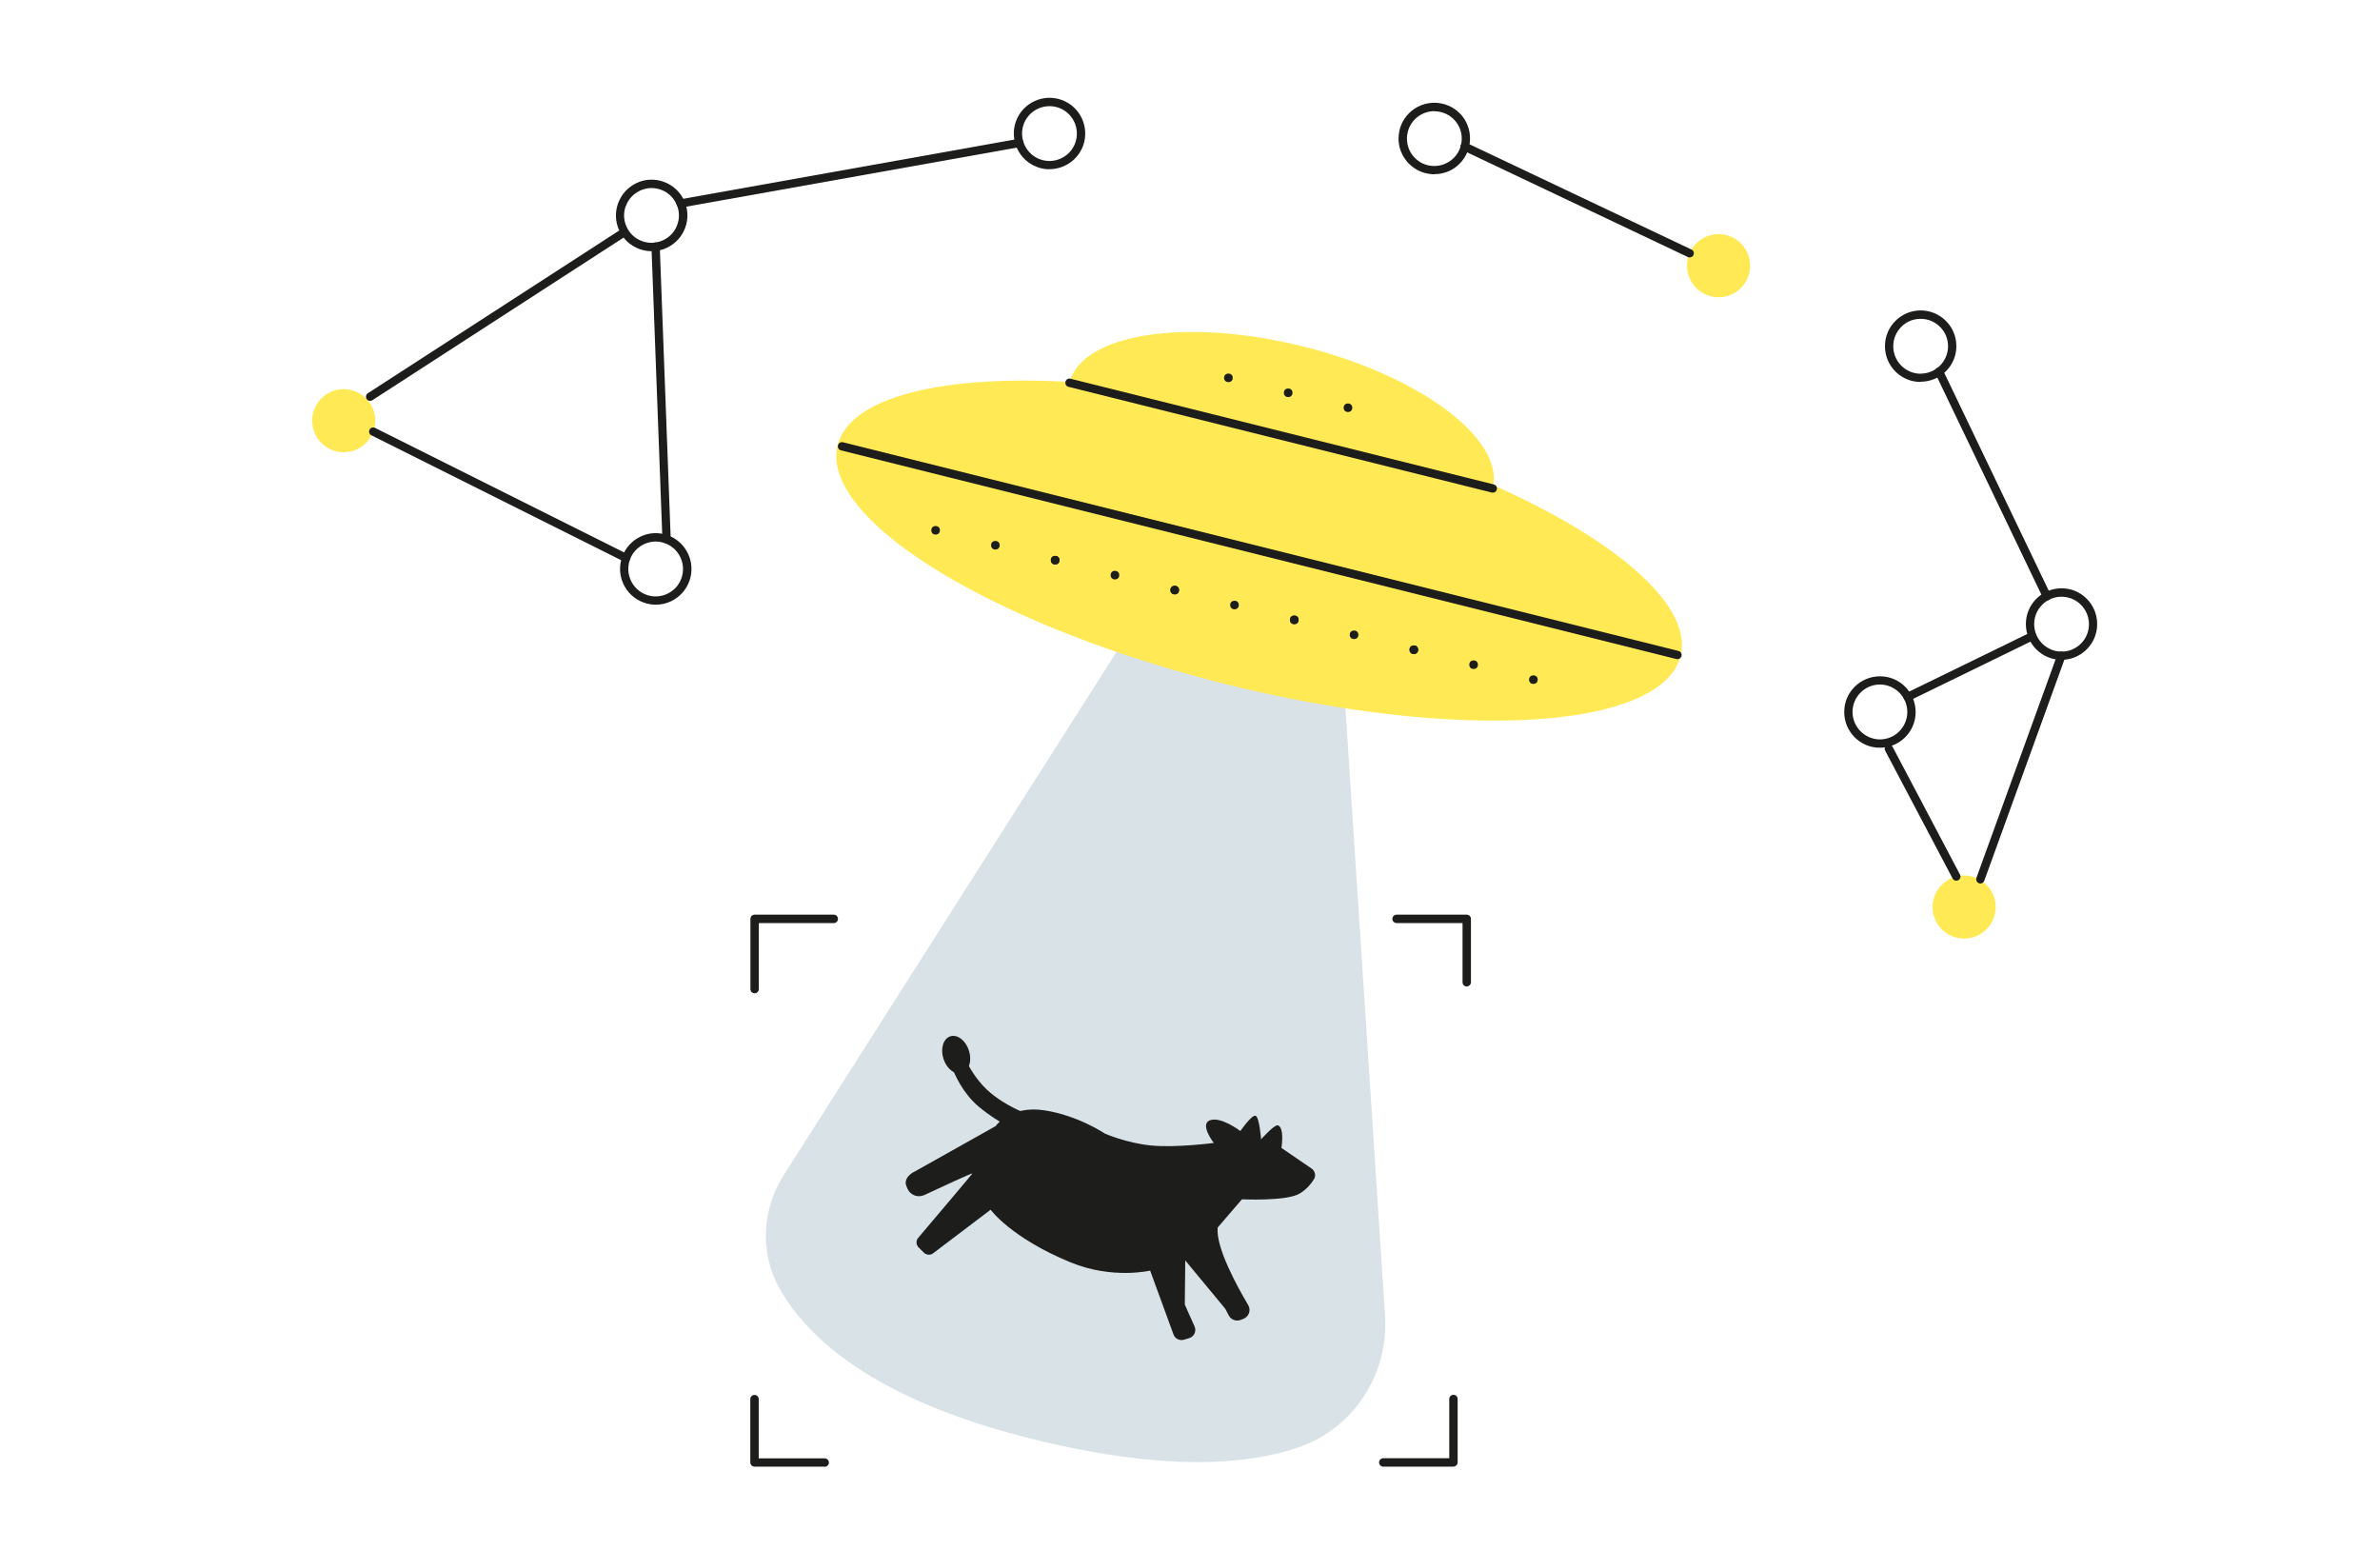 <?xml version="1.0" encoding="UTF-8"?>
<svg id="_лой_3" data-name=" лой 3" xmlns="http://www.w3.org/2000/svg" viewBox="0 0 215 140">
  <defs>
    <style>
      .cls-1 {
        fill: #ffea55;
      }

      .cls-2 {
        fill: #d9e2e7;
      }

      .cls-3 {
        fill: #1d1d1b;
      }
    </style>
  </defs>
  <path class="cls-2" d="M106.13,50.6l-35.34,55.56c-1.96,3.08-2.17,7.02-.38,10.21,2.5,4.45,8.49,10.03,22.69,13.57,11.81,2.95,19.36,2.45,24.17,.81,5.01-1.71,8.2-6.63,7.85-11.92l-4.21-64.55-14.79-3.69h0Z"/>
  <g>
    <path class="cls-3" d="M74.5,132.48h-6.34c-.21,0-.38-.17-.38-.38v-5.72c0-.21,.17-.38,.38-.38s.38,.17,.38,.38v5.35h5.96c.21,0,.38,.17,.38,.38s-.17,.38-.38,.38Z"/>
    <path class="cls-3" d="M68.17,89.72c-.21,0-.38-.17-.38-.38v-6.34c0-.21,.17-.38,.38-.38h7.15c.21,0,.38,.17,.38,.38s-.17,.38-.38,.38h-6.77v5.96c0,.21-.17,.38-.38,.38Z"/>
    <path class="cls-3" d="M132.5,89.11c-.21,0-.38-.17-.38-.38v-5.35h-5.96c-.21,0-.38-.17-.38-.38s.17-.38,.38-.38h6.34c.21,0,.38,.17,.38,.38v5.72c0,.21-.17,.38-.38,.38Z"/>
    <path class="cls-3" d="M131.3,132.48h-6.34c-.21,0-.38-.17-.38-.38s.17-.38,.38-.38h5.96v-5.35c0-.21,.17-.38,.38-.38s.38,.17,.38,.38v5.72c0,.21-.17,.38-.38,.38Z"/>
  </g>
  <ellipse class="cls-1" cx="113.74" cy="49.73" rx="12.43" ry="39.25" transform="translate(37.94 148.04) rotate(-75.98)"/>
  <ellipse class="cls-1" cx="115.73" cy="39.35" rx="8.3" ry="19.71" transform="translate(49.51 142.1) rotate(-75.98)"/>
  <path class="cls-3" d="M151.53,59.54s-.06,0-.09-.01l-75.47-18.85c-.2-.05-.32-.25-.27-.46,.05-.2,.26-.33,.46-.27l75.47,18.85c.2,.05,.32,.25,.27,.46-.04,.17-.2,.28-.36,.28h0Z"/>
  <path class="cls-3" d="M134.85,44.5s-.06,0-.09-.01l-38.24-9.55c-.2-.05-.32-.25-.27-.46,.05-.2,.25-.33,.46-.27l38.24,9.55c.2,.05,.32,.25,.27,.46-.04,.17-.2,.28-.36,.28Z"/>
  <circle class="cls-3" cx="116.37" cy="35.48" r=".39"/>
  <circle class="cls-3" cx="110.97" cy="34.13" r=".39"/>
  <circle class="cls-3" cx="121.77" cy="36.83" r=".39"/>
  <g>
    <g>
      <circle class="cls-3" cx="89.92" cy="49.25" r=".39"/>
      <circle class="cls-3" cx="84.52" cy="47.9" r=".39"/>
      <circle class="cls-3" cx="95.32" cy="50.6" r=".39"/>
    </g>
    <g>
      <circle class="cls-3" cx="100.72" cy="51.95" r=".39"/>
      <circle class="cls-3" cx="95.32" cy="50.6" r=".39"/>
      <circle class="cls-3" cx="106.12" cy="53.3" r=".39"/>
    </g>
    <g>
      <circle class="cls-3" cx="111.52" cy="54.65" r=".39"/>
      <circle class="cls-3" cx="106.12" cy="53.3" r=".39"/>
      <circle class="cls-3" cx="116.92" cy="55.99" r=".39"/>
    </g>
    <g>
      <circle class="cls-3" cx="122.32" cy="57.34" r=".39"/>
      <circle class="cls-3" cx="116.92" cy="55.99" r=".39"/>
      <circle class="cls-3" cx="127.72" cy="58.69" r=".39"/>
    </g>
    <g>
      <circle class="cls-3" cx="133.12" cy="60.04" r=".39"/>
      <circle class="cls-3" cx="127.72" cy="58.69" r=".39"/>
      <circle class="cls-3" cx="138.52" cy="61.39" r=".39"/>
    </g>
  </g>
  <g>
    <path class="cls-3" d="M94.81,15.29c-.37,0-.74-.06-1.11-.2-1.67-.61-2.53-2.47-1.92-4.14,.61-1.67,2.47-2.53,4.14-1.92,1.67,.61,2.53,2.47,1.92,4.14-.48,1.3-1.72,2.11-3.03,2.11h0Zm0-5.7c-1.01,0-1.96,.62-2.33,1.62-.47,1.28,.19,2.71,1.47,3.18,1.28,.47,2.71-.19,3.18-1.47s-.19-2.71-1.47-3.18c-.28-.1-.57-.15-.85-.15Z"/>
    <path class="cls-3" d="M58.86,22.69c-.38,0-.75-.07-1.11-.2-.81-.3-1.45-.89-1.81-1.67-.36-.78-.4-1.66-.1-2.47h0c.3-.81,.89-1.45,1.67-1.82s1.66-.4,2.47-.1c.81,.3,1.45,.89,1.82,1.67,.36,.78,.4,1.66,.1,2.47-.3,.81-.89,1.45-1.67,1.82-.43,.2-.89,.3-1.35,.3h0Zm-2.33-4.08h0c-.23,.62-.2,1.29,.08,1.89,.28,.6,.77,1.06,1.39,1.28,.62,.23,1.29,.2,1.9-.08,.6-.28,1.06-.77,1.28-1.39,.23-.62,.2-1.29-.08-1.89-.28-.6-.77-1.06-1.39-1.28-.62-.23-1.29-.2-1.89,.08s-1.06,.77-1.28,1.39h0Z"/>
    <path class="cls-3" d="M59.24,54.62c-.38,0-.75-.07-1.11-.2-1.67-.61-2.53-2.47-1.92-4.14h0c.3-.81,.89-1.45,1.67-1.82s1.66-.4,2.47-.1c1.67,.61,2.53,2.47,1.92,4.14-.3,.81-.89,1.45-1.67,1.82-.43,.2-.89,.3-1.35,.3h0Zm-2.33-4.08h0c-.47,1.28,.19,2.71,1.47,3.18,.62,.23,1.29,.2,1.89-.08s1.06-.77,1.28-1.39c.47-1.28-.19-2.71-1.47-3.18-.62-.23-1.29-.2-1.89,.08s-1.06,.77-1.28,1.39h0Z"/>
    <circle class="cls-1" cx="31.05" cy="38" r="2.85"/>
    <path class="cls-3" d="M61.48,18.75c-.18,0-.34-.13-.37-.31-.04-.2,.1-.4,.3-.43l30.61-5.47c.2-.04,.4,.1,.43,.3,.04,.2-.1,.4-.3,.44l-30.61,5.47s-.04,0-.06,0h0Z"/>
    <path class="cls-3" d="M60.22,49.09c-.2,0-.37-.16-.38-.36l-.99-26.44c0-.21,.15-.38,.36-.39,.16-.03,.38,.15,.39,.36l.99,26.44c0,.21-.15,.38-.36,.39h-.01Z"/>
    <path class="cls-3" d="M33.43,36.21c-.12,0-.24-.06-.31-.17-.11-.17-.06-.41,.11-.52l22.71-14.7c.17-.11,.41-.06,.52,.11,.11,.17,.06,.41-.11,.52l-22.71,14.7c-.06,.04-.13,.06-.2,.06h0Z"/>
    <path class="cls-3" d="M56.56,50.78c-.06,0-.11-.01-.17-.04l-22.84-11.42c-.19-.09-.26-.32-.17-.5,.09-.19,.32-.26,.5-.17l22.84,11.42c.19,.09,.26,.32,.17,.5-.06,.13-.2,.21-.33,.21Z"/>
  </g>
  <g>
    <path class="cls-3" d="M129.57,15.74c-.12,0-.24,0-.35-.02-.86-.09-1.63-.52-2.17-1.19-.54-.67-.79-1.51-.69-2.37,.09-.86,.51-1.62,1.19-2.17,1.39-1.11,3.42-.89,4.54,.49,1.11,1.39,.89,3.42-.49,4.54-.58,.47-1.28,.71-2.01,.71h0Zm0-5.7c-.54,0-1.09,.18-1.55,.55-1.06,.85-1.23,2.42-.38,3.48,.42,.52,1,.84,1.66,.91,.66,.07,1.3-.12,1.82-.53h0c1.07-.85,1.24-2.42,.38-3.48-.49-.61-1.21-.92-1.93-.92h0Z"/>
    <circle class="cls-1" cx="155.25" cy="24" r="2.85"/>
    <path class="cls-3" d="M152.64,23.26c-.05,0-.11-.01-.16-.04l-20.33-9.64c-.19-.09-.27-.31-.18-.5,.09-.19,.31-.27,.5-.18l20.33,9.64c.19,.09,.27,.31,.18,.5-.06,.14-.2,.21-.34,.21Z"/>
  </g>
  <g>
    <path class="cls-3" d="M173.5,34.5h-.01c-1.78,0-3.22-1.46-3.21-3.24,0-.86,.34-1.67,.95-2.28,.61-.6,1.41-.94,2.27-.94h.01c.86,0,1.67,.34,2.28,.95,.61,.61,.94,1.42,.94,2.28,0,1.77-1.45,3.21-3.23,3.21h0Zm0-.75h0c1.36,0,2.47-1.1,2.48-2.47,0-.66-.25-1.28-.72-1.75-.47-.47-1.09-.73-1.75-.73h-.01c-.66,0-1.28,.25-1.74,.72-.47,.47-.73,1.09-.73,1.75,0,1.37,1.1,2.48,2.47,2.49h0Z"/>
    <path class="cls-3" d="M186.23,59.6h-.01c-1.78,0-3.22-1.46-3.21-3.24,0-.86,.34-1.67,.95-2.28,.61-.6,1.41-.94,2.27-.94h.01c1.78,0,3.22,1.46,3.21,3.24,0,.86-.34,1.67-.95,2.28-.61,.6-1.41,.94-2.27,.94h0Zm0-5.7c-.66,0-1.28,.26-1.74,.72-.47,.47-.73,1.09-.73,1.75,0,1.37,1.1,2.48,2.47,2.49h0c.62,.01,1.28-.25,1.75-.72,.47-.47,.73-1.09,.73-1.75,0-1.37-1.1-2.48-2.47-2.49h0Z"/>
    <path class="cls-3" d="M184.9,54.23c-.14,0-.27-.08-.34-.21l-9.73-20.29c-.09-.19-.01-.41,.18-.5,.19-.09,.41,0,.5,.18l9.73,20.29c.09,.19,.01,.41-.18,.5-.05,.03-.11,.04-.16,.04Z"/>
    <circle class="cls-1" cx="177.43" cy="81.93" r="2.85"/>
    <path class="cls-3" d="M169.82,67.54h-.01c-1.78,0-3.22-1.46-3.21-3.24,0-1.77,1.45-3.21,3.23-3.21h.01c1.78,0,3.22,1.46,3.21,3.24,0,1.77-1.45,3.21-3.23,3.21Zm0-.75h0c1.36,0,2.47-1.1,2.48-2.47,0-1.37-1.1-2.48-2.47-2.49h0c-1.36,0-2.47,1.1-2.48,2.47,0,1.36,1.1,2.48,2.47,2.49Z"/>
    <path class="cls-3" d="M178.9,79.8s-.09,0-.13-.02c-.19-.07-.29-.29-.23-.48l7.32-20.2c.07-.19,.29-.3,.48-.22,.19,.07,.29,.29,.23,.48l-7.32,20.2c-.06,.15-.2,.25-.35,.25h0Z"/>
    <path class="cls-3" d="M172.33,63.33c-.14,0-.27-.08-.34-.21-.09-.19-.01-.41,.17-.5l11.26-5.49c.18-.09,.41-.01,.5,.17,.09,.19,.01,.41-.17,.5l-11.26,5.49c-.05,.03-.11,.04-.16,.04Z"/>
    <path class="cls-3" d="M176.72,79.55c-.13,0-.26-.07-.33-.2l-6.09-11.54c-.1-.18-.03-.41,.16-.51,.18-.1,.41-.03,.51,.16l6.09,11.54c.1,.18,.03,.41-.16,.51-.06,.03-.12,.04-.18,.04h0Z"/>
  </g>
  <g>
    <g>
      <path class="cls-3" d="M112.03,102.15s-1.74-1.32-2.72-.96,.34,2.05,.34,2.05c0,0-3.44,.45-5.66,.23s-4.17-1.07-4.17-1.07c0,0-2.43-1.65-5.5-2.11s-4.38,1.43-4.38,1.43l-7.25,4.07c-.55,.25-1.04,.75-.82,1.32l.09,.22c.24,.61,.93,.89,1.53,.62,1.6-.75,4.39-2.04,4.35-1.95-.05,.1-3.71,4.41-4.9,5.82-.21,.25-.19,.62,.04,.85l.48,.48c.22,.22,.58,.25,.83,.06l5.2-3.94s1.83,2.54,7.23,4.76c3.78,1.55,7.18,.74,7.18,.74l2.11,5.77c.14,.39,.56,.59,.95,.47l.47-.14c.45-.14,.67-.63,.48-1.06l-.88-1.97,.04-3.99,3.61,4.36,.32,.61c.2,.38,.65,.56,1.06,.41l.26-.1c.5-.19,.71-.78,.44-1.24-.98-1.65-2.95-5.22-2.76-7.01l2.19-2.55s4.01,.19,5.2-.51c.63-.37,1.05-.89,1.3-1.29,.21-.33,.11-.76-.21-.98l-2.72-1.86s.3-1.86-.33-2.04c-.3-.09-1.51,1.26-1.51,1.26,0,0-.15-2.09-.52-2.13s-1.34,1.37-1.34,1.37h0Z"/>
      <path class="cls-3" d="M93.68,100.96s-3.16-.98-4.91-2.92c-.83-.92-1.36-1.9-1.64-2.52-.38,.27-.78,.5-1.22,.67,.31,.85,1.06,2.55,2.48,3.75,1.97,1.66,4.31,2.62,4.31,2.62l.97-1.6h0Z"/>
    </g>
    <ellipse class="cls-3" cx="86.38" cy="95.26" rx="1.21" ry="1.74" transform="translate(-24.84 30.72) rotate(-17.67)"/>
  </g>
</svg>